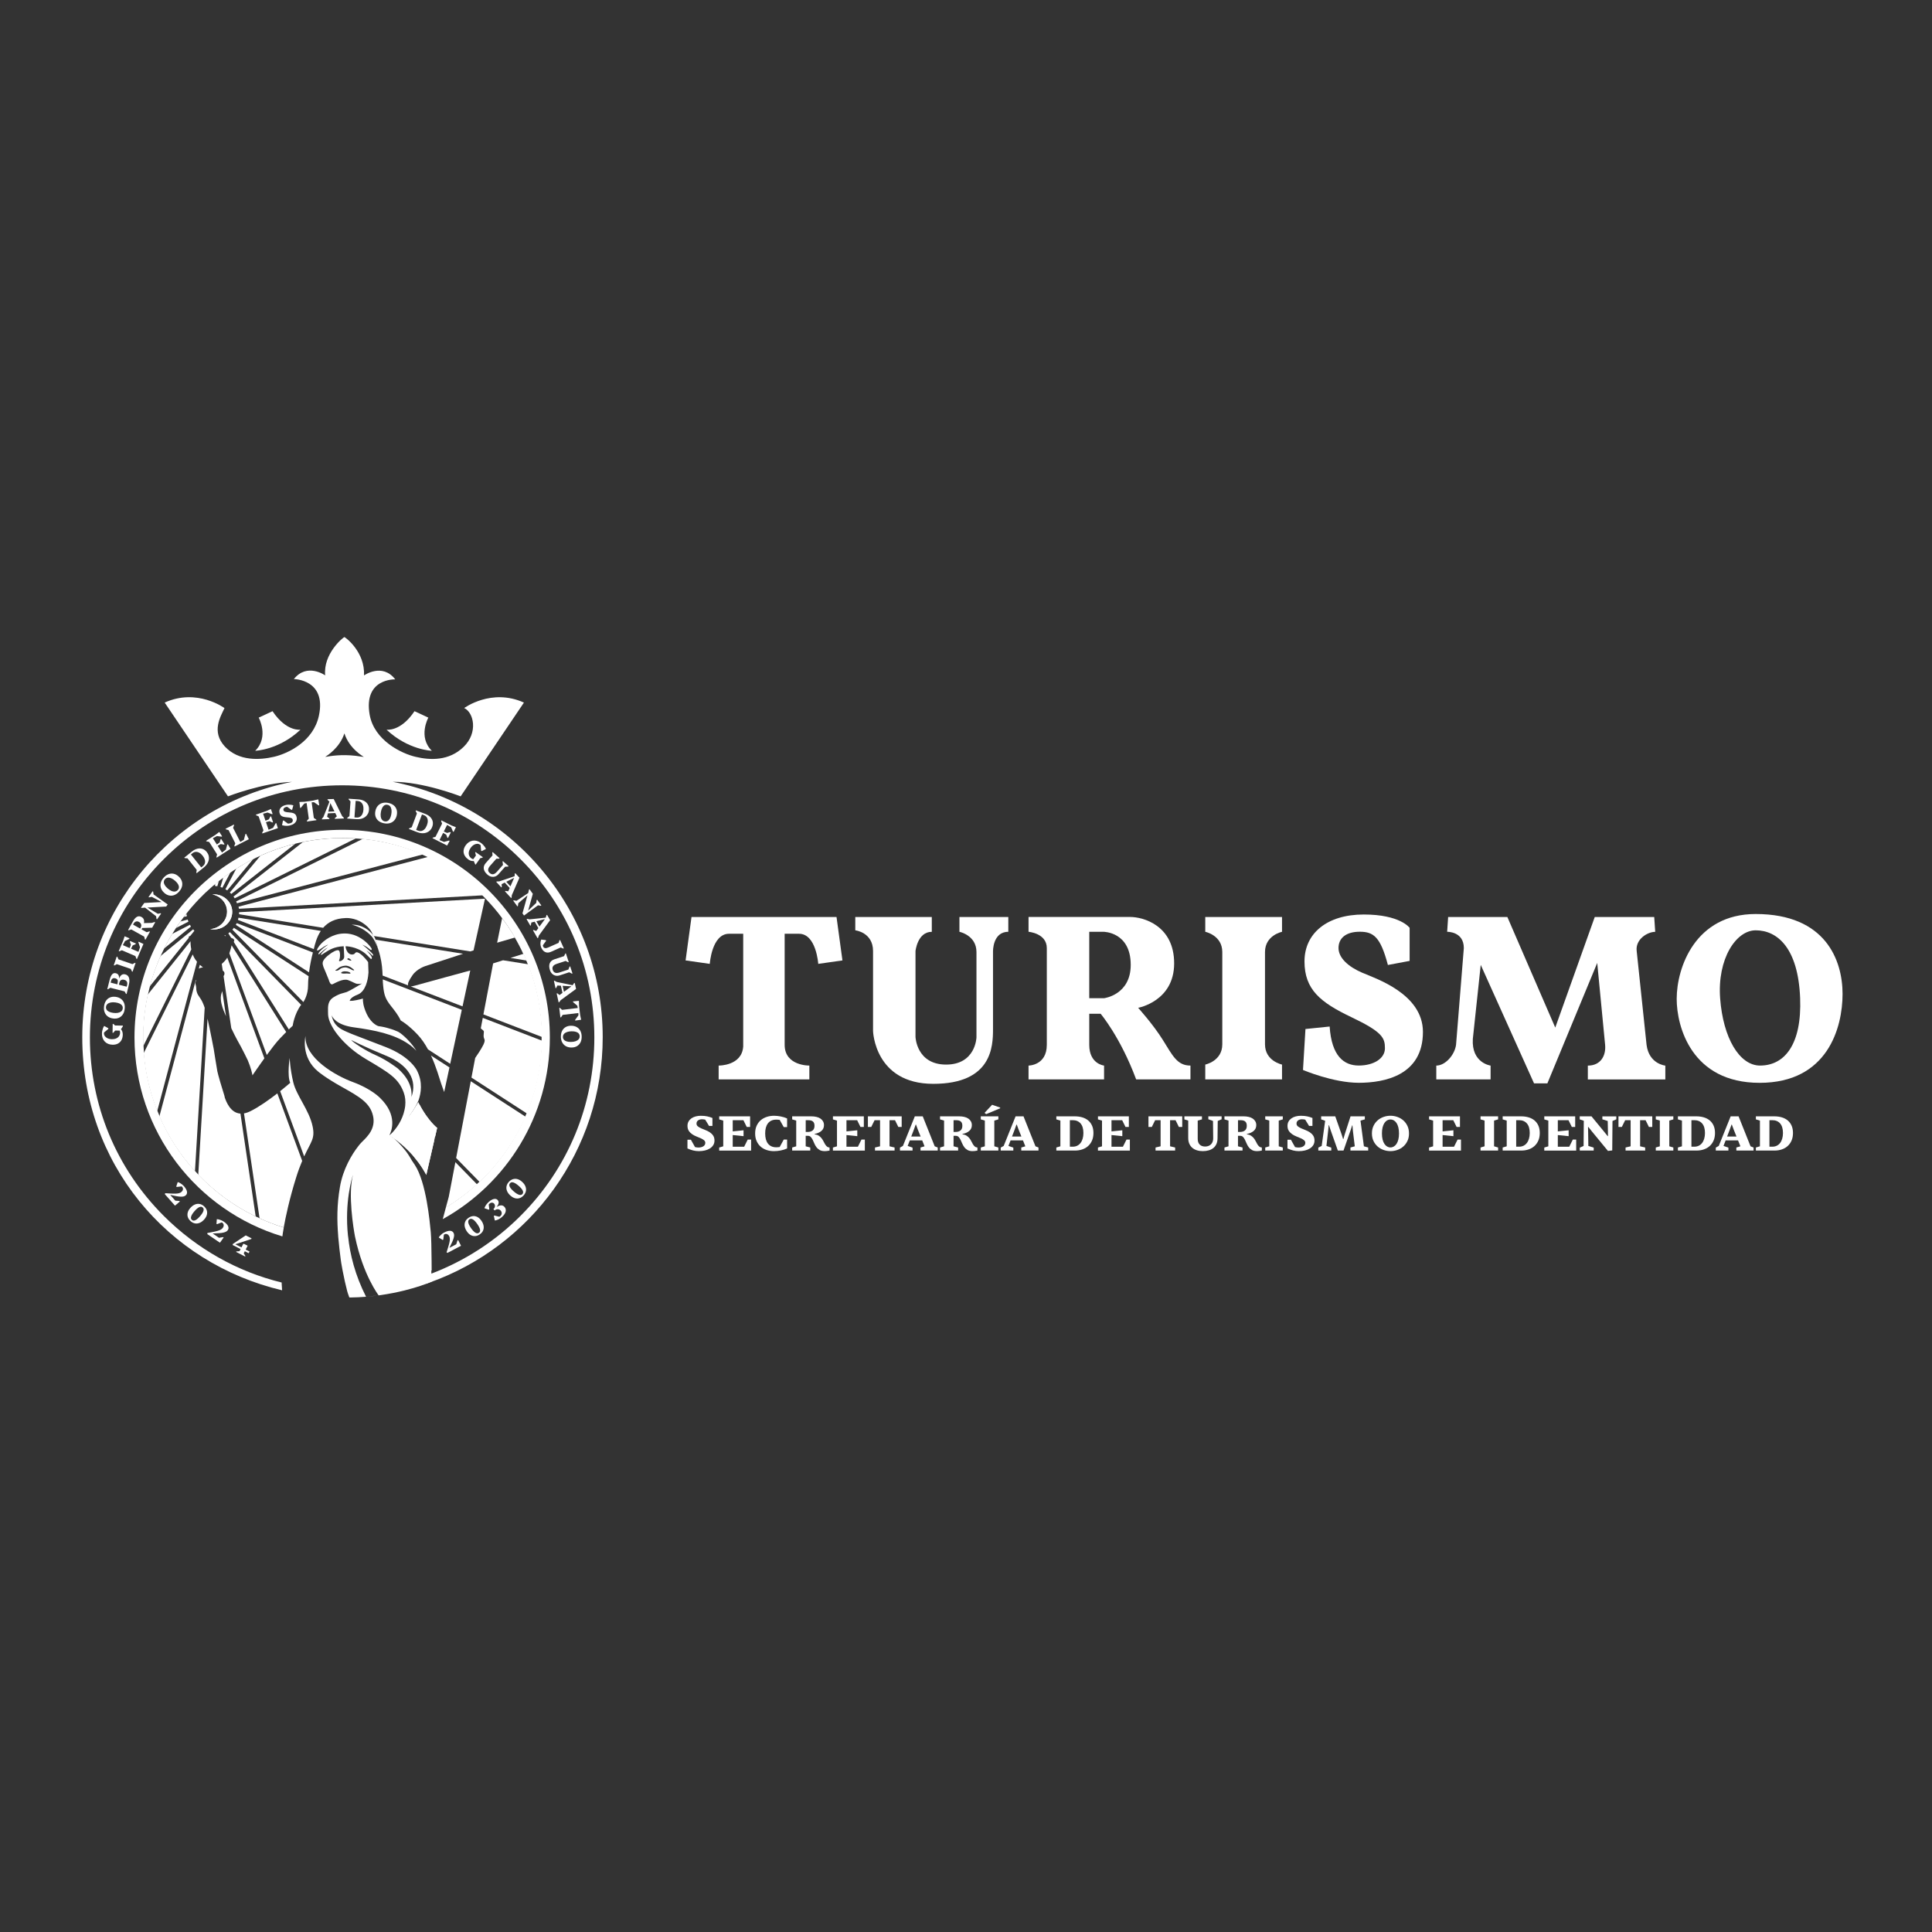 <svg xmlns="http://www.w3.org/2000/svg" id="Layer_1" viewBox="0 0 1080 1080"><rect x="0" y="0" width="1080" height="1080" fill="#333333" stroke="none"/><defs><style>      .st0 {        fill: #fff;      }    </style></defs><g><path class="st0" d="M68.63,578.35c-.02,1.18-.26,2.2-.73,3.06-.47.86-1.12,1.51-1.97,1.96-.85.45-1.84.66-2.99.64-.91-.01-1.74-.17-2.47-.48-.73-.3-1.36-.72-1.89-1.27-.53-.55-.93-1.2-1.2-1.95-.27-.75-.4-1.6-.39-2.52,0-.52.06-1.03.17-1.55.11-.52.25-1.02.43-1.49.18-.48.4-.89.65-1.24l2.32,1.28v.39s-2.9,2.4-2.9,2.4l.03-2.03h1.53c-.35.22-.62.5-.81.85-.19.35-.29.76-.3,1.22,0,.61.18,1.17.56,1.66.39.5.91.89,1.57,1.19.66.3,1.41.45,2.25.46.92.01,1.73-.13,2.42-.42.69-.3,1.23-.72,1.62-1.28.39-.56.59-1.22.6-1.98,0-.57-.12-1.05-.37-1.43-.26-.39-.66-.71-1.2-.96l.32-.61c.87.25,1.54.74,2.03,1.47.49.73.72,1.61.71,2.64M68.71,573.68l-1.59,2.44-2.72-.04-1.12,1.29h-.36s.08-5,.08-5h.35s.97.88.97.88l4.38.07v.37Z"></path><path class="st0" d="M69.69,564.15c-.16,1.2-.53,2.22-1.12,3.05-.58.83-1.33,1.43-2.25,1.81-.92.38-1.96.48-3.12.33-1.19-.16-2.19-.55-3-1.17-.81-.62-1.39-1.42-1.74-2.4-.36-.98-.45-2.09-.28-3.34.16-1.21.54-2.23,1.12-3.06s1.33-1.43,2.24-1.8c.91-.38,1.95-.48,3.13-.33,1.18.16,2.18.55,2.99,1.17.81.62,1.39,1.42,1.75,2.4.36.98.45,2.09.28,3.34M68.6,563.79c.08-.6-.02-1.13-.31-1.6-.29-.47-.75-.86-1.37-1.17-.63-.31-1.4-.52-2.33-.65-1.01-.14-1.9-.13-2.66.02-.76.15-1.38.43-1.84.83-.46.4-.73.92-.82,1.56-.08.61.02,1.14.3,1.61.28.47.74.85,1.37,1.16.63.31,1.41.52,2.34.65,1,.14,1.89.13,2.65-.02.77-.15,1.38-.43,1.85-.84.46-.41.74-.93.82-1.56"></path><path class="st0" d="M70.76,555.65l-.34-.09-.77-1.37-8-2.02-1.33.85-.34-.09.97-3.86,10.78,2.72-.97,3.86ZM65.62,551.4l-.16-.04.38-2.55c.08-.49,0-.9-.24-1.23-.24-.33-.62-.56-1.14-.69-1.25-.32-2.04.18-2.37,1.5l-.55,2.19-.91-.23.63-2.48c.38-1.52.86-2.59,1.43-3.21.57-.62,1.27-.82,2.11-.61.87.22,1.41.73,1.64,1.54.23.81.15,1.98-.23,3.5l-.58,2.31ZM71.38,553.18l-.91-.23.55-2.17c.21-.82.18-1.49-.09-2.01-.27-.52-.77-.87-1.51-1.05-.69-.17-1.26-.12-1.72.15-.46.27-.78.75-.95,1.42l-.56,2.2-.78-.2.78-3.09c.35-1.39.85-2.39,1.48-2.98.64-.59,1.41-.77,2.31-.55.73.18,1.29.54,1.68,1.07.39.53.61,1.23.66,2.1.05.87-.08,1.91-.39,3.12l-.56,2.22ZM66.62,547.56l-.56-.14.15-.59.56.14-.15.59Z"></path><polygon class="st0" points="74.12 543.19 73.78 543.07 73.13 541.64 65.32 538.97 63.93 539.7 63.6 539.59 65.25 534.74 65.59 534.85 66.24 536.29 74.05 538.96 75.44 538.22 75.78 538.34 74.12 543.19"></polygon><path class="st0" d="M76.56,536.08l-.32-.14-.54-1.48-7.57-3.27-1.45.62-.32-.14,1.58-3.65,10.21,4.41-1.58,3.65ZM70.83,524.23l-2.53,4.83-.7-.3,2.16-4.99,1.07.46ZM72.2,524.88l-2.69,1.35-.68-.29.74-2.28.12-.28,2.67,1.14-.16.37ZM74.73,527.41l-1.85,3.66-.67-.29,1.39-3.86,1.12.49ZM75.8,527.8l-1.91.84-.62-.27-.69-1.97.16-.37,3.22,1.39-.16.37ZM77.82,533.17l-.7-.3,1.78-5.15,1.07.46-2.15,4.99ZM79.09,530.22l-.68-.29-1.06-3.15.16-.37,2.68,1.27-1.1,2.54Z"></path><path class="st0" d="M81.31,525.3l-.31-.17-.38-1.53-7.2-4.02-1.5.47-.31-.17,1.94-3.48,8.46,4.72,1.5-.47.31.17-2.5,4.47ZM78.22,521.06l-.76-.42,1.19-2.12c.34-.6.42-1.19.24-1.77-.18-.58-.56-1.03-1.16-1.37-.59-.33-1.16-.41-1.71-.24-.55.17-.99.55-1.33,1.16l-1.05,1.89-.82-.46,1.55-2.77c.71-1.27,1.46-2.1,2.26-2.49.8-.39,1.63-.35,2.49.14.87.49,1.35,1.21,1.44,2.17.09.96-.23,2.08-.94,3.35l-.04.07.2.11-1.54,2.76ZM85.06,518.59l-5.87.17.32-2.72,6.84-.18-2.51.37,2.6-.82.31.17-1.68,3.01Z"></path><path class="st0" d="M87.78,513.94l-.29-.2-.22-1.56-6.19-4.81-1.97.18-.29-.21,1.07-1.51,8.35,4.98,1.54-.31.29.21-2.3,3.23ZM92.89,506.77l-11.34.6-1.83-1.3.93-1.31,10.8-.57.26.78-6.86-3.64-1.54.31-.29-.2,2.3-3.23.29.21.22,1.56,7.91,5.62-.85,1.2Z"></path><path class="st0" d="M100.08,498.46c-.81.9-1.69,1.53-2.64,1.89-.95.36-1.91.43-2.88.23-.97-.21-1.89-.7-2.76-1.49-.89-.8-1.5-1.69-1.82-2.65-.32-.96-.35-1.95-.09-2.96.26-1.01.81-1.98,1.65-2.92.82-.91,1.7-1.54,2.65-1.9.95-.36,1.9-.43,2.87-.23.97.2,1.89.7,2.77,1.49.89.8,1.49,1.68,1.81,2.65.32.97.35,1.96.09,2.97-.26,1.01-.81,1.98-1.65,2.92M99.38,497.55c.4-.45.62-.95.64-1.5.03-.55-.13-1.13-.47-1.74-.34-.61-.86-1.22-1.56-1.85-.76-.68-1.5-1.18-2.21-1.48-.72-.31-1.38-.42-1.99-.35-.61.07-1.13.35-1.56.83-.41.46-.63.96-.66,1.5-.03.55.13,1.12.48,1.73.35.61.87,1.23,1.56,1.85.75.68,1.49,1.17,2.21,1.48.72.31,1.39.42,2,.35.61-.08,1.13-.35,1.55-.82"></path><path class="st0" d="M109.96,488.11l-.22-.28.22-1.56-5.14-6.45-1.57-.13-.22-.28,3.11-2.48,6.93,8.69-3.11,2.48ZM112.22,486.3l-.58-.73,1.75-1.4c.57-.46.95-.99,1.13-1.62.19-.62.17-1.29-.03-2-.21-.71-.6-1.44-1.18-2.17-.6-.76-1.23-1.32-1.89-1.68-.65-.36-1.31-.53-1.96-.5-.65.03-1.26.27-1.82.72l-1.78,1.42-.58-.73,2.02-1.61c1-.8,2.01-1.32,3.03-1.56,1.02-.24,1.98-.21,2.88.1.91.31,1.7.9,2.39,1.76.52.66.88,1.36,1.06,2.1.18.75.2,1.5.06,2.26-.14.76-.44,1.5-.9,2.22-.46.72-1.06,1.38-1.82,1.99l-1.79,1.43Z"></path><path class="st0" d="M121.16,479.42l-.19-.3.38-1.53-4.43-6.96-1.54-.3-.19-.3,3.36-2.14,5.98,9.38-3.36,2.14ZM123.06,466.4l-4.8,2.58-.41-.64,4.58-2.92.62.98ZM123.83,467.7l-2.98-.39-.4-.62,1.89-1.47.26-.16,1.57,2.44-.34.22ZM124.5,471.21l-3.58,2-.39-.61,3.31-2.42.66,1.03ZM125.17,472.14l-2.05-.37-.36-.57.53-2.02.34-.22,1.89,2.96-.34.22ZM123.83,477.71l-.41-.64,4.36-3.26.62.98-4.58,2.92ZM126.54,475.99l-.4-.63.88-3.2.34-.22,1.51,2.55-2.34,1.49Z"></path><path class="st0" d="M131.16,473.19l-.16-.32.53-1.48-3.75-7.35-1.51-.44-.16-.32,4.59-2.34.16.32-.56,1.5,4.4,8.63-3.55,1.81ZM133.99,471.75l-.35-.67,4.57-2.78.53,1.03-4.75,2.42ZM136.59,470.42l-.34-.66.94-3.5.36-.18,1.55,3.06-2.51,1.28Z"></path><path class="st0" d="M146.66,465.91l-.12-.34.73-1.39-2.68-7.8-1.43-.65-.12-.34,3.76-1.29,3.61,10.52-3.76,1.29ZM151.56,453.69l-5.27,1.38-.25-.72,5.14-1.76.38,1.1ZM151.84,458.71l-3.95,1.1-.24-.69,3.79-1.57.4,1.16ZM152.01,455.14l-2.81-1.08-.24-.7,2.18-.99.29-.1.96,2.74-.38.13ZM149.66,464.88l-.25-.72,5.01-2.14.38,1.1-5.14,1.76ZM152.27,459.77l-1.91-.84-.22-.64.99-1.84.38-.13,1.14,3.32-.38.13ZM152.7,463.84l-.24-.7,1.61-2.9.38-.13.87,2.84-2.62.9Z"></path><path class="st0" d="M162.13,461.42c-.5.12-1,.2-1.51.22-.5.03-1,0-1.51-.06s-.99-.17-1.45-.31l.51-2.53.39-.09,2.99,2.21-1.93.47-.37-1.52c.25.28.63.46,1.14.54.52.08,1.07.05,1.65-.09.63-.15,1.08-.41,1.35-.77.27-.36.35-.79.22-1.31-.1-.43-.4-.73-.88-.92-.48-.18-1.25-.31-2.3-.37-.88-.06-1.6-.18-2.17-.35-.57-.17-1-.43-1.32-.78-.31-.34-.53-.79-.67-1.35-.25-1.03-.07-1.94.55-2.74.62-.79,1.58-1.34,2.88-1.66.44-.11.9-.17,1.39-.2.49-.02.97,0,1.47.06.49.06.96.17,1.42.31l-.67,2.45-.39.1-2.92-2.11,2.02-.49.36,1.54c-.27-.3-.63-.5-1.07-.6-.44-.1-.92-.09-1.42.03-.52.13-.92.35-1.19.68-.27.32-.36.68-.26,1.07.1.42.39.72.88.91.48.19,1.25.31,2.3.38.88.05,1.61.17,2.17.34.56.18,1,.44,1.31.78.31.34.53.79.67,1.36.18.75.16,1.45-.08,2.09-.24.64-.66,1.2-1.27,1.67-.61.47-1.38.81-2.31,1.04"></path><path class="st0" d="M167.77,451.63l-.41-3.28.35-.05,2.38-.1.23.72-2.17,2.66-.38.05ZM171.59,459.22l-.05-.35,1.08-1.24-1.3-9.27,1.21.27-4.62,1.06-.16-1.15,9.85-1.38.16,1.15-4.73.26,1.11-.59,1.3,9.27,1.38.9.05.35-5.27.74ZM178.04,450.19l-2.81-1.97.02-.75,2.32-.55.37-.05.51,3.27-.4.06Z"></path><path class="st0" d="M179.96,458.03v-.35s1.15-1.42,1.15-1.42l-.76,1.55,4.38-11.1,1.8-.08,5.28,10.7-.9-1.48,1.3,1.32v.36s-5.07.21-5.07.21v-.36s1.52-1.39,1.52-1.39l.21,1.46-4.58-9.29.56-.02-2.28,9.58-.11-1.45,1.66,1.24.02.36-4.19.17ZM182.6,454.69l-.04-.93,6.14-.26.04.93-6.13.26ZM184.45,448.45l-1.33-1.33-.02-.36,2.03-.08-.68,1.77Z"></path><path class="st0" d="M194.09,457.56l.03-.35,1.22-.99.6-8.23-1.06-1.16.03-.35,3.97.29-.81,11.09-3.97-.29ZM196.99,457.77l.07-.93,2.23.16c.73.05,1.37-.09,1.93-.42.56-.33,1-.83,1.34-1.49.33-.67.54-1.46.6-2.4.07-.96-.01-1.8-.24-2.51-.23-.71-.6-1.28-1.1-1.7-.5-.42-1.11-.65-1.82-.71l-2.27-.16.07-.93,2.57.19c1.27.09,2.37.4,3.28.91.91.51,1.59,1.19,2.05,2.03.46.84.64,1.81.56,2.92-.06.84-.28,1.59-.65,2.26-.37.67-.87,1.24-1.49,1.7-.62.46-1.34.8-2.17,1.02-.82.22-1.72.29-2.68.22l-2.28-.17Z"></path><path class="st0" d="M214.62,460.21c-1.19-.24-2.18-.67-2.98-1.3-.79-.63-1.35-1.42-1.67-2.36-.32-.94-.36-1.98-.14-3.13.23-1.18.68-2.15,1.35-2.92.67-.77,1.5-1.3,2.5-1.59,1-.3,2.12-.32,3.35-.08,1.2.24,2.2.67,2.99,1.3.79.63,1.34,1.42,1.66,2.35.32.93.36,1.98.14,3.14-.23,1.17-.68,2.14-1.35,2.91-.67.77-1.5,1.31-2.5,1.6-1,.3-2.12.32-3.35.08M215.05,459.14c.59.12,1.13.04,1.62-.21.49-.26.91-.69,1.25-1.3.34-.61.61-1.37.79-2.28.2-1,.24-1.89.14-2.66-.11-.77-.35-1.4-.72-1.88-.37-.48-.88-.79-1.51-.91-.6-.12-1.14-.05-1.63.21-.48.25-.9.69-1.24,1.3-.35.61-.61,1.38-.79,2.29-.2.99-.24,1.87-.14,2.65.1.78.35,1.41.73,1.89.38.49.88.79,1.5.91"></path><path class="st0" d="M228.58,463.4l.12-.33,1.45-.61,2.9-7.72-.69-1.41.12-.33,3.73,1.4-3.91,10.41-3.73-1.4ZM231.29,464.42l.33-.87,2.1.79c.68.26,1.34.31,1.97.15.63-.16,1.2-.51,1.7-1.05.51-.54.93-1.25,1.26-2.13.34-.91.5-1.73.48-2.48-.02-.75-.21-1.39-.57-1.94-.36-.54-.87-.94-1.55-1.19l-2.13-.8.33-.87,2.41.91c1.2.45,2.16,1.05,2.89,1.8.73.75,1.19,1.59,1.39,2.53.2.94.1,1.92-.29,2.96-.29.78-.72,1.45-1.26,1.99-.55.54-1.19.94-1.91,1.21-.72.27-1.51.39-2.37.37-.85-.02-1.73-.2-2.64-.54l-2.14-.81Z"></path><path class="st0" d="M241.77,468.56l.16-.32,1.51-.45,3.69-7.38-.54-1.48.16-.32,3.56,1.78-4.98,9.94-3.56-1.78ZM244.61,469.98l.34-.68,5.04,2.07-.52,1.04-4.86-2.43ZM250.54,467.21l-3.55-2.05.32-.65,3.78,1.6-.55,1.1ZM247.48,471.41l.33-.66,3.2-.88.36.18-1.41,2.61-2.48-1.24ZM253.93,463.5l-4.68-2.79.34-.68,4.86,2.43-.52,1.04ZM250.08,468.26l-.73-1.95.3-.6,2-.58.36.18-1.57,3.14-.36-.18ZM253.21,464.84l-1.19-2.76.33-.66,2.23.87.27.14-1.28,2.6-.36-.18Z"></path><path class="st0" d="M261.79,480.43c-.96-.68-1.67-1.46-2.12-2.32-.45-.87-.62-1.78-.51-2.73.11-.95.49-1.9,1.15-2.83.53-.75,1.12-1.34,1.78-1.77.66-.43,1.37-.71,2.12-.84.75-.13,1.51-.09,2.29.11.78.2,1.54.57,2.3,1.1.42.3.82.64,1.19,1.02.37.38.7.78.99,1.19.29.42.51.83.66,1.23l-2.36,1.19-.32-.22-.35-3.74,1.66,1.17-.87,1.26c.02-.4-.06-.79-.24-1.14-.18-.36-.46-.67-.84-.94-.5-.35-1.06-.51-1.69-.47-.63.04-1.25.25-1.86.63-.62.38-1.17.91-1.65,1.6-.53.75-.87,1.5-1.02,2.24-.15.74-.1,1.43.14,2.06.24.64.67,1.18,1.3,1.62.47.33.93.5,1.39.5.46,0,.95-.14,1.47-.45l.32.6c-.7.57-1.48.86-2.36.85-.88,0-1.74-.31-2.58-.9M265.6,483.13l-1.12-2.69,1.57-2.22-.43-1.65.2-.29,4.08,2.88-.2.29-1.27.31-2.53,3.58-.3-.21Z"></path><path class="st0" d="M281.18,483.47l-.27-1.81.24-.27,3.13,2.77-.24.27-1.68.08-3.63,4.1c-.58.66-1.23,1.11-1.94,1.35-.71.24-1.44.28-2.19.1-.75-.17-1.46-.56-2.14-1.16-1.2-1.06-1.87-2.15-2.03-3.27-.15-1.12.23-2.19,1.14-3.22l3.76-4.25-.14-1.57.24-.27,3.84,3.4-.24.27-1.57.05-3.43,3.88c-.73.82-1.11,1.57-1.15,2.25-.04.68.25,1.3.89,1.86.63.56,1.29.78,1.96.66.67-.12,1.37-.6,2.09-1.42l3.36-3.8Z"></path><path class="st0" d="M277.41,492.97l.26-.24,1.84-.02-1.67.42,11.31-3.82,1.22,1.33-4.77,10.94.55-1.64-.17,1.84-.26.24-3.44-3.75.26-.24,2.05.28-.98,1.1,4.15-9.49.38.42-8.79,4.44,1.03-1.02.13,2.07-.26.24-2.83-3.09ZM281.66,492.83l.69-.63,4.15,4.52-.69.63-4.15-4.52ZM287.62,490.22l.16-1.88.26-.24,1.37,1.5-1.79.62Z"></path><path class="st0" d="M286.89,503.48l.29-.21,1.55.29,6.53-4.34.45-1.93.29-.21,1.09,1.5-7.37,6.33-.2,1.56-.29.21-2.34-3.2ZM292.06,510.6l3.03-10.94,1.81-1.32.95,1.3-2.89,10.42h-.82s5.64-5.35,5.64-5.35l.2-1.56.29-.21,2.34,3.2-.29.21-1.55-.29-7.84,5.72-.86-1.19Z"></path><path class="st0" d="M294.37,513.82l.31-.18,1.8.38-1.72.04,11.87-1.25.9,1.56-7.05,9.63.89-1.48-.57,1.76-.31.18-2.54-4.41.31-.18,1.94.72-1.2.86,6.13-8.36.28.49-9.55,2.41,1.23-.77-.33,2.05-.31.18-2.09-3.63ZM298.54,514.62l.81-.47,3.06,5.32-.81.47-3.06-5.32ZM304.93,513.38l.57-1.79.31-.18,1.01,1.76-1.89.21Z"></path><path class="st0" d="M302.55,529.69c-.19-.43-.32-.91-.39-1.44-.07-.53-.06-1.06,0-1.59.07-.53.2-1.01.38-1.45l2.58.33.16.37-2.14,2.96-.73-1.65,2.28-1.02c-.59.55-.97,1.05-1.13,1.52-.16.47-.13.96.1,1.48.2.44.54.71,1.02.79.48.08,1.06-.02,1.73-.32l5.84-2.6.52-1.48.32-.15,2.09,4.68-.32.14-1.45-.6-5.4,2.41c-1.17.52-2.23.57-3.18.16-.96-.41-1.72-1.26-2.29-2.54"></path><path class="st0" d="M317.71,542.02l.68-1.7.34-.11,1.3,3.96-.34.11-1.5-.78-5.21,1.71c-.84.28-1.62.34-2.36.19-.73-.15-1.38-.49-1.94-1.02-.56-.53-.98-1.22-1.26-2.08-.5-1.52-.53-2.8-.1-3.84.43-1.04,1.3-1.78,2.61-2.21l5.39-1.77.67-1.43.34-.11,1.6,4.87-.34.11-1.38-.75-4.92,1.61c-1.04.34-1.75.79-2.13,1.36-.38.57-.44,1.25-.17,2.06.26.81.72,1.32,1.36,1.55.64.23,1.48.18,2.52-.17l4.82-1.58Z"></path><path class="st0" d="M309.66,548.31l.35-.08,1.6.91-1.66-.48,11.69,2.4.38,1.76-9.63,7.05,1.3-1.14-1.07,1.5-.35.08-1.09-4.98.35-.08,1.63,1.28-1.4.45,8.36-6.11.12.55-9.83-.59,1.41-.36-.93,1.85-.35.08-.89-4.09ZM313.4,550.34l.91-.2,1.31,6-.91.2-1.31-6ZM319.86,551.09l1.08-1.54.35-.08.43,1.98-1.86-.37Z"></path><path class="st0" d="M312.64,563.45l.35-.04,1.22,1.11,9.3-1.1-.29,1.2-.96-4.64,1.15-.14,1.17,9.87-1.15.14-.16-4.74.57,1.12-9.3,1.1-.93,1.36-.35.04-.63-5.28ZM320.3,559.8l3.29-.34.04.35.06,2.38-.72.21-2.62-2.22-.05-.38ZM321.52,570.09l2.02-2.77.75.04.5,2.33.04.37-3.28.44-.05-.4Z"></path><path class="st0" d="M313.54,579.44c0-1.22.22-2.28.68-3.18.46-.91,1.12-1.61,1.97-2.11.86-.5,1.87-.75,3.04-.76,1.2,0,2.25.24,3.13.73.88.5,1.57,1.21,2.06,2.13.49.92.74,2.01.75,3.27,0,1.22-.22,2.29-.68,3.19-.46.9-1.12,1.6-1.97,2.1-.85.5-1.87.75-3.05.76-1.19,0-2.23-.24-3.12-.73-.89-.5-1.58-1.21-2.07-2.13-.49-.92-.74-2.01-.75-3.26M314.67,579.64c0,.6.18,1.12.54,1.54.35.43.86.75,1.52.96.66.22,1.46.32,2.4.31,1.02,0,1.9-.14,2.63-.4.73-.26,1.3-.62,1.7-1.08.4-.47.6-1.02.59-1.66,0-.61-.18-1.13-.53-1.55-.35-.42-.85-.74-1.52-.95-.67-.21-1.47-.32-2.4-.31-1.01,0-1.88.14-2.62.4-.74.26-1.31.62-1.71,1.09-.4.47-.6,1.02-.59,1.66"></path><path class="st0" d="M92.15,667.57l.2-.57,2.52.16c1.3.08,2.38.11,3.22.09.85-.03,1.53-.11,2.05-.27.52-.15.94-.37,1.27-.66.5-.45.79-.93.86-1.45.07-.52-.08-1-.47-1.43-.27-.3-.59-.51-.97-.63-.39-.12-.77-.14-1.15-.06l1.16-.92,1.16,1.31-3.22.38-.25-.28.83-2.46c.44.14.86.32,1.26.54.4.22.77.48,1.14.76.36.29.7.6,1,.94.98,1.11,1.56,2.12,1.74,3.01.18.9-.05,1.63-.7,2.2-.29.25-.64.44-1.07.56-.43.12-.96.17-1.6.16-.64-.01-1.42-.1-2.34-.25-.92-.16-2.01-.38-3.28-.68l-1.1-.14.46-.23,3.13,3.53,2.28.17.26.3-2.72,2.32-5.66-6.4Z"></path><path class="st0" d="M106.6,682.67c-.78-.69-1.31-1.44-1.59-2.27-.28-.83-.3-1.68-.08-2.55.22-.88.7-1.73,1.43-2.56.79-.9,1.62-1.54,2.5-1.92.88-.38,1.75-.5,2.63-.36.88.14,1.71.56,2.49,1.24.78.68,1.3,1.43,1.58,2.26.28.83.3,1.68.08,2.55-.22.88-.7,1.73-1.43,2.56-.78.89-1.61,1.53-2.5,1.92-.88.38-1.76.5-2.64.36-.88-.14-1.7-.55-2.48-1.23M107.26,681.93c.35.3.74.44,1.19.4.44-.04.94-.25,1.49-.65.55-.39,1.15-.97,1.81-1.72,1.04-1.19,1.7-2.2,1.96-3.03.27-.83.14-1.48-.39-1.93-.36-.31-.75-.45-1.19-.41-.44.04-.94.25-1.49.64-.55.39-1.16.96-1.82,1.72-1.04,1.19-1.69,2.2-1.95,3.04-.26.83-.13,1.48.39,1.94"></path><path class="st0" d="M115.88,689.86l.05-.6,2.48-.47c1.28-.24,2.33-.47,3.15-.71.81-.23,1.46-.49,1.92-.76.47-.28.82-.59,1.07-.95.38-.55.54-1.09.48-1.61-.06-.52-.33-.95-.8-1.27-.33-.23-.7-.35-1.1-.38-.4-.02-.78.05-1.13.23l.9-1.17,1.45.99-3.03,1.16-.31-.21.2-2.59c.46.03.91.1,1.35.22.44.12.87.27,1.29.46.42.19.82.41,1.2.67,1.23.84,2.04,1.67,2.43,2.49.39.82.35,1.59-.14,2.3-.22.32-.52.58-.9.8-.39.22-.89.4-1.51.55-.62.15-1.4.26-2.33.33-.93.07-2.04.12-3.35.15l-1.1.13.38-.34,3.9,2.66,2.26-.39.33.22-2.07,2.92-7.05-4.81Z"></path><path class="st0" d="M130.08,695.98v-.53s7.29-4.87,7.29-4.87l3.27,1.68-.18.36-9.67,3.18-.18.28-.53-.1ZM130.08,695.98l1.01-.67,8.4,4.31-.48.94-8.93-4.58ZM131.98,699.85l.16-.3,1.75-.13,2.04-3.99.4-.15,2.11,1.08-2.18,4.26.92,1.5-.16.3-5.03-2.58Z"></path><path class="st0" d="M250.15,700.38l-.51-.33.75-2.41c.39-1.24.68-2.28.85-3.11.18-.83.25-1.51.23-2.06-.02-.54-.14-1.01-.34-1.39-.31-.59-.71-.99-1.2-1.18-.49-.19-.99-.16-1.5.11-.36.19-.64.45-.85.79-.21.35-.32.71-.33,1.1l-.61-1.34,1.55-.81-.4,3.22-.34.18-2.19-1.39c.24-.4.52-.76.83-1.09.31-.33.65-.64,1.01-.93.37-.29.75-.53,1.15-.74,1.31-.69,2.43-1.01,3.34-.97.91.04,1.57.44,1.97,1.2.18.34.27.73.29,1.17.01.44-.06.97-.23,1.59-.16.62-.43,1.35-.8,2.21-.37.85-.85,1.86-1.44,3.02l-.4,1.03-.12-.5,4.18-2.19.71-2.18.35-.18,1.61,3.2-7.56,3.97Z"></path><path class="st0" d="M268.26,689.99c-.86.59-1.72.93-2.59.99-.87.07-1.7-.11-2.5-.54-.8-.43-1.51-1.1-2.14-2-.68-.99-1.1-1.95-1.26-2.89-.16-.94-.06-1.82.29-2.64.35-.82.95-1.52,1.81-2.11.85-.59,1.7-.92,2.57-.99.87-.07,1.7.11,2.5.54.8.43,1.51,1.1,2.14,2,.68.98,1.1,1.94,1.25,2.89.16.95.06,1.83-.29,2.64-.35.82-.95,1.52-1.8,2.1M267.69,689.17c.38-.26.61-.62.68-1.06.07-.44-.02-.97-.27-1.6-.25-.63-.66-1.35-1.23-2.18-.9-1.3-1.72-2.18-2.46-2.64-.74-.46-1.4-.49-1.97-.1-.39.27-.62.62-.69,1.06-.07.44.02.97.27,1.6.24.63.65,1.36,1.22,2.18.9,1.3,1.73,2.18,2.47,2.63.75.46,1.4.49,1.98.09"></path><path class="st0" d="M276.12,676.23l-.29-.32c.33-.29.56-.62.7-.98.14-.36.18-.73.14-1.1-.04-.37-.19-.69-.44-.97-.33-.37-.73-.56-1.22-.57-.48,0-.93.17-1.35.54-.32.29-.57.61-.76.98-.18.37-.28.76-.31,1.18l-.8-1.01,1.32-1.42.41,3.42-.29.26-2.45-.84c.22-.65.55-1.28.97-1.88.42-.6.95-1.18,1.57-1.73.65-.58,1.29-1,1.91-1.27.62-.27,1.19-.38,1.7-.33.52.05.95.28,1.3.67.57.64.67,1.42.32,2.32-.36.9-1.17,1.91-2.44,3.03M280.67,680.25c-.64.56-1.29,1.01-1.95,1.35-.66.33-1.36.56-2.09.69l-.57-2.56.3-.26,3.4.87-1.48,1.12-.95-.98c.43.09.84.08,1.24-.04.4-.12.78-.34,1.15-.67.32-.28.53-.59.65-.95.12-.35.13-.71.05-1.09-.08-.37-.26-.71-.54-1.03-.29-.32-.63-.54-1.02-.65-.39-.11-.79-.12-1.21-.02-.41.1-.8.3-1.15.61l-.56-.64c1.36-1.2,2.54-1.91,3.55-2.13,1.01-.22,1.85.04,2.51.79.44.5.69,1.07.73,1.69.05.62-.11,1.27-.45,1.93-.35.66-.88,1.32-1.61,1.96M277.3,675.34l-.29-.33.54-.48.29.33-.54.48Z"></path><path class="st0" d="M292.77,668.17c-.69.78-1.45,1.31-2.28,1.58-.83.27-1.68.3-2.55.07-.88-.23-1.73-.71-2.56-1.44-.9-.79-1.54-1.63-1.91-2.51-.37-.88-.49-1.76-.34-2.63.15-.87.56-1.7,1.25-2.48.68-.77,1.44-1.3,2.27-1.57.83-.27,1.68-.3,2.55-.07.88.23,1.73.71,2.56,1.44.89.79,1.53,1.62,1.9,2.5.38.88.5,1.76.35,2.64-.15.88-.56,1.7-1.24,2.47M292.02,667.51c.31-.35.44-.74.41-1.19-.04-.44-.25-.94-.64-1.49-.39-.55-.96-1.15-1.71-1.82-1.19-1.05-2.19-1.7-3.02-1.98-.83-.27-1.47-.15-1.94.37-.31.36-.45.75-.41,1.19.04.44.25.94.64,1.49.39.55.96,1.16,1.71,1.82,1.19,1.05,2.2,1.7,3.03,1.97.83.27,1.48.14,1.94-.38"></path><path class="st0" d="M218.92,634.69c1.25-.83,2.8-2.31,4.47-4.09-.19.26-.42.49-.64.72-.23.19-.45.42-.64.68-.45.45-.87.83-1.29,1.21-.68.61-1.33,1.14-1.89,1.48"></path><path class="st0" d="M219.67,635.94c-.3-.23-.61-.42-.91-.61v.04c-.23-.23-.38-.38-.38-.38.07-.04.15-.08.23-.11,0,0,.38.34,1.06,1.06"></path><path class="st0" d="M129.81,509.77c0,5.4-4.6,9.79-10.27,9.79-.7,0-1.39-.07-2.05-.17,5.29-.42,9.44-4.63,9.44-9.79,0-4.74-3.52-8.71-8.22-9.61.28,0,.56-.04.84-.04,5.68,0,10.27,4.39,10.27,9.82"></path><path class="st0" d="M262.88,542.51l-4.32,20.06-28.91-11.11c.49-.07,1.22-.21,2.3-.49,3.13-.91,30.93-8.46,30.93-8.46"></path><path class="st0" d="M105.33,515.2l-7,3.59c.83-1.25,1.67-2.47,2.54-3.69l4.04-1.08c.14.42.24.8.42,1.18"></path><path class="st0" d="M104.49,512.14l-1.74.45c.35-.45.7-.91,1.04-1.36h.49c.03.28.1.59.21.91"></path><path class="st0" d="M106.75,517.96c-3.45,2.79-8.57,6.97-15.05,12.29,1.39-2.79,2.89-5.5,4.49-8.15l9.96-5.15c.17.35.38.7.59,1.01"></path><path class="st0" d="M108.67,520.29l-2.26,2.82c-.35.14-.63.28-.87.45,0,0-.07.31-.07.7v.04l-21.8,27.16c1.57-5.89,3.59-11.6,6.06-17.03,8.01-6.58,14.28-11.74,18.25-14.94.17.28.42.56.7.8"></path><path class="st0" d="M106.93,530.74l-26.85,54.05c-.07-1.6-.1-3.24-.1-4.88,0-8.22.91-16.23,2.61-23.93l23.89-29.81c0,.98.07,2.65.45,4.56"></path><path class="st0" d="M110.13,537.63l-22.25,83.48c-4.08-10.17-6.65-21.04-7.56-32.36l27.41-55.23c.11.31.24.59.38.91.56,1.25,1.29,2.33,2.02,3.2"></path><path class="st0" d="M114.42,563.34l-5.43,91.39c-8.22-8.99-14.98-19.36-19.89-30.68l20.41-76.41c.07.21.14.59-.07.94-.28.45-.32,1.36-.07,1.92.24.56.35,1.78.35,2.06-.04.24,0,1.95,1.04,3.69.87,1.46,2.19,2.65,3.66,7.1"></path><path class="st0" d="M113.51,540.77s-1.39.07-2.37.7l.56-2.13c1.01.94,1.81,1.43,1.81,1.43"></path><path class="st0" d="M142.94,680.04c-12.09-5.82-22.92-13.76-32.11-23.33l5.19-87.28c1.6,7.21,3.45,16.96,3.45,16.96,0,0,1.67,10.62,2.02,12.43.24,1.46,2.85,10.38,4.04,14,0,.14,0,.28.03.42.91,2.79,3.34,8.92,8.85,9.27l8.53,57.53Z"></path><path class="st0" d="M168.92,648.97c-1.08,2.51-2.2,5.5-3.38,9.26-3.76,12.02-5.85,21.98-6.93,27.93-4.63-1.39-9.16-3.13-13.51-5.12l-8.71-58.65c1.08-.17,2.33-.59,3.66-1.25,4.95-2.47,10.62-6.55,14.98-9.93l13.9,37.75Z"></path><path class="st0" d="M170.03,646.43l-13.41-36.46c3.34-2.68,5.61-4.67,5.61-4.67-1.81-4.07-.31-13.93-.31-13.93,0,0,.21,5.99,2.02,13.62,1.81,7.59,8.92,15.53,10.83,24.73,1.43,6.83-.9,8.39-4.74,16.72"></path><path class="st0" d="M179.33,520.39c-2.3,3.45-3.27,7.38-3.93,10.17l-42.39-16.33c.14-.42.24-.8.31-1.22l46.01,7.38Z"></path><path class="st0" d="M174.91,532.44c-.83,3.1-1.64,7.14-2.16,11.11l-40.92-26.54c.17-.31.35-.63.49-.98l42.59,16.4Z"></path><path class="st0" d="M172.51,545.71c-.21,1.85-.31,3.62-.31,5.26,0,4.77-1.95,8.15-2.61,9.19l-39.7-40.5c.35-.31.63-.66.83-1.01l41.79,27.06Z"></path><path class="st0" d="M168.33,561.7c-3.87,5.19-4.7,11.67-4.7,11.67,0,0-.7.63-2.19,2.09l-30.79-48.93c.28-.31.56-1.15-.24-1.71-.24-.17-.7-.38-1.22-.59l-1.57-2.51c.32-.17.59-.42.87-.66l39.84,40.64Z"></path><path class="st0" d="M159.97,576.92c-.97.98-2.12,2.19-3.52,3.62-1.95,2.05-4.67,5.61-7.31,9.19l-20.93-56.84s.04-.03.04-.07c.66-2.02,1.04-3.45,1.22-4.39l30.51,48.48Z"></path><path class="st0" d="M147.78,591.61c-3.2,4.42-5.99,8.57-6.65,9.51-.17-1.04-.87-4.28-2.61-8.39,0,0-3.2-6.69-5.71-11.01-.94-1.64-2.23-4.25-3.52-6.97l-4.32-29.12c.24-.28.49-.7.52-1.43.04-.8-.49-1.32-.97-1.64l-.56-3.73c1.01-.87,2.19-2.06,3.1-3.52l20.72,56.28Z"></path><path class="st0" d="M126.33,568.07c-.7-1.6-1.22-2.82-1.39-3.31-.63-1.71-1.91-5.36-1.39-8.39,0,0,.38-1.57.7-2.34l2.09,14.04Z"></path><path class="st0" d="M122.36,492.41l-.88,3.01c-.44-.08-.84-.12-1.28-.16l.08-1.13c.68-.6,1.37-1.2,2.09-1.73"></path><path class="st0" d="M128.83,487.63l-4.53,8.59c-.37-.15-.69-.26-1.06-.37l1.57-5.34c1.32-.99,2.67-1.97,4.02-2.89"></path><path class="st0" d="M141.54,480.21l-14.52,17.51c-.32-.25-.68-.46-1.03-.64l6.09-11.53c3.06-1.92,6.19-3.7,9.47-5.34"></path><path class="st0" d="M165.12,471.6l-35.82,28.1c-.25-.28-.53-.56-.81-.78l17.08-20.56.04-.04c6.23-2.82,12.75-5.07,19.51-6.73"></path><path class="st0" d="M198.89,468.69l-67.71,33.48c-.17-.35-.39-.67-.67-.98l38.85-30.5c7.23-1.44,14.71-2.21,22.36-2.21,2.39,0,4.77.07,7.16.21"></path><path class="st0" d="M236.4,477.63l-103.95,27.3c-.11-.35-.25-.7-.42-1.05l70.72-34.92c11.84,1.16,23.15,4.15,33.66,8.68"></path><path class="st0" d="M270.63,500.45l-137.05,7.55c-.07-.39-.14-.77-.25-1.16l106.17-27.9c11.58,5.37,22.11,12.71,31.13,21.51"></path><path class="st0" d="M292.52,533.21h.04c-1.43-3.13-3-6.16-4.74-9.12l-9.92,2.89,2.78-13.69c5.5,7.25,10.14,15.15,13.72,23.65l-9.02-1.46,7.14-2.26Z"></path><path class="st0" d="M271.09,502.4l-.04.23-6.33,28.64-1.86.57-53.83-8.6-.38-.08c-.19-.42-.38-.72-.61-1.06.08.08.15.15.19.23.08.08.11.11.15.15,0-.04-.04-.08-.04-.11-.04-.11-.11-.34-.23-.61-.11-.26-.27-.57-.49-.95-.11-.23-.3-.49-.45-.76-.23-.3-.45-.61-.76-.95-.27-.3-.57-.64-.91-.99-.3-.3-.68-.64-1.1-.98-.42-.34-.91-.72-1.44-1.06-4.81-3.29-9.74-2.88-9.74-2.88-6.06.19-9.96,2.46-12.58,5.45l-47.01-7.58c0-.38.04-.76.04-1.14l137.4-7.54Z"></path><path class="st0" d="M258.85,533.16l-21.1,6.89s-4.7,1.48-7.2,5.15c-2.05,2.99-2.8,4.7-2.39,5.64l-14.28-5.49c-.15-3.22-.3-6.59-1.4-11.02-.15-.64-.3-1.25-.49-1.86,0-.04-.04-.11-.04-.15-.11-.45-.27-.87-.42-1.29-.04-.19-.08-.34-.15-.53-.45-1.89-1.02-3.67-1.67-5.23l.3.04,48.83,7.84Z"></path><path class="st0" d="M303.04,579.7l-32.81-12.64,5.43-28.52,5.54-1.74,14.07,2.23c4.98,12.61,7.73,26.33,7.77,40.68"></path><path class="st0" d="M303.01,581.76c-.21,14.38-3.21,28.14-8.43,40.71l-31.03-20.1,2.09-10.97c1.25-1.81,3.45-5.05,4.56-7.35,1.57-3.31.14-2.82.14-5.05s.63-2.37-.63-3.34c-.42-.28-.7-.59-.94-.84l1.11-5.82,33.12,12.75Z"></path><path class="st0" d="M258.15,564.48l-6.48,30.2-12.43-8.08c-1.64-3-3.55-5.89-5.85-8.29-4.18-4.42-7.35-6.69-9.4-7.87-1.5-3.24-3.69-5.85-5.4-8.04-3.03-3.87-3.83-5.85-4.39-11.15-.14-1.29-.21-2.51-.24-3.76l44.2,17Z"></path><path class="st0" d="M251.25,596.7l-2.96,13.76c-.59-1.6-1.19-3.27-1.71-4.8-.97-2.89-2.68-9.19-5.64-15.6l10.31,6.65Z"></path><path class="st0" d="M244.36,630.48l-1.11,4.88-12.71-12.99c1.98-2.06,3.31-4.08,3.9-5.08,3.38,6.62,7.77,11.56,9.92,13.2"></path><path class="st0" d="M293.81,624.28c-6.06,13.83-14.84,26.22-25.7,36.46l-13.13-13.41,8.19-42.91,30.65,19.85Z"></path><path class="st0" d="M223.8,639.09c-.25-.22-.54-.4-.8-.61,0,0,0,0,0,0,.26.19.53.38.79.61"></path><path class="st0" d="M242.71,637.61l-4.4,19.17s-.61-1.21-1.82-3.18c-.11-.23-.3-.45-.46-.72-.26-.42-.57-.87-.91-1.36-.34-.49-.68-.99-1.06-1.51-.11-.19-.23-.34-.42-.53-.38-.53-.79-1.06-1.25-1.59-.34-.49-.76-.99-1.21-1.51-.38-.49-.79-.99-1.33-1.52-.46-.49-.95-1.02-1.44-1.51-.53-.57-1.1-1.1-1.67-1.63-.57-.57-1.17-1.1-1.78-1.63-.38-.38-.76-.72-1.17-.99-1.29-1.14-2.65-2.16-4.13-3.14-.3-.23-.61-.42-.91-.61v.04c-.23-.23-.38-.38-.38-.38.07-.04.15-.08.23-.11.08-.08.19-.11.3-.19.23-.15.49-.34.72-.53.12-.08.19-.15.27-.23.19-.11.38-.27.53-.42.19-.15.38-.34.57-.53.38-.34.76-.72,1.17-1.1.38-.42.8-.83,1.21-1.29.49-.53.95-1.06,1.44-1.59.49-.57.99-1.14,1.44-1.7.49-.61.99-1.17,1.48-1.78.45-.57.91-1.14,1.4-1.7l13.56,13.79Z"></path><path class="st0" d="M266.68,662.07c-5.36,4.88-11.25,9.26-17.48,13.06l.07-.21,1.6-5.92,3.69-19.33,12.12,12.4Z"></path><path class="st0" d="M104.28,511.23h-.49c.14-.17.28-.35.38-.49.04.14.07.31.11.49"></path><path class="st0" d="M126.26,523.28c-.32-.07-.63-.14-.91-.17.21-.1.42-.21.59-.31l.32.49Z"></path><path class="st0" d="M129.81,509.77c0,5.4-4.6,9.79-10.27,9.79-.7,0-1.39-.07-2.05-.17,5.29-.42,9.44-4.63,9.44-9.79,0-4.74-3.52-8.71-8.22-9.61.28,0,.56-.04.84-.04,5.68,0,10.27,4.39,10.27,9.82"></path><path class="st0" d="M244.37,630.45v.04l-1.14,4.89-.53,2.24-4.4,19.17s-.61-1.21-1.82-3.18c-.11-.23-.3-.46-.45-.72-.27-.42-.57-.91-.91-1.36-.3-.49-.68-.99-1.06-1.51-.11-.19-.23-.34-.42-.53-.34-.53-.76-1.06-1.25-1.59-.34-.49-.76-.99-1.21-1.51-.38-.49-.79-.99-1.33-1.52-.42-.49-.91-1.02-1.44-1.51-.53-.57-1.1-1.1-1.67-1.63-.57-.57-1.18-1.14-1.78-1.63-.38-.38-.76-.72-1.17-.99-1.29-1.14-2.65-2.16-4.13-3.14-.3-.23-.61-.42-.91-.61v.04c-.64-.38-1.02-.53-1.17-.57.11-.08.19-.15.27-.23,5.83-4.28,10.07-9.47,12.92-13.64.15-.19.27-.38.38-.57.27-.42.49-.8.72-1.17.79-1.21,1.44-2.27,1.93-3.18.19.42.42.83.64,1.25.34.68.68,1.4,1.1,2.05.11.23.26.46.38.68.34.61.68,1.17,1.06,1.7.08.11.15.23.23.34.04.08.08.15.15.23.34.57.72,1.14,1.14,1.67.46.64.91,1.25,1.37,1.82,1.55,2.01,3.03,3.49,4.09,4.4.15.11.3.19.42.3"></path><polyline class="st0" points="217.56 634.79 217.56 634.79 217.56 634.79 217.56 634.79"></polyline><path class="st0" d="M121.28,499.67s-.08,0-.12,0c.03,0,.05.02.07.03.01,0,.03-.02.04-.03"></path><path class="st0" d="M121.15,501.59s.1-.06.21-.15c-.13.05-.22.09-.21.15"></path><polyline class="st0" points="120.52 516.69 120.51 516.7 120.52 516.69 120.52 516.69"></polyline><path class="st0" d="M217.56,634.79s0,0,0,0c0,0,.02,0,.04.01.09-.08.18-.16.26-.24-.1.07-.2.15-.3.22"></path><path class="st0" d="M121.28,499.67s-.03.02-.04.03c-.03,0-.05-.02-.07-.03.04,0,.08,0,.12,0"></path><path class="st0" d="M121.36,501.44c-.11.09-.19.15-.21.15,0-.05.08-.1.21-.15"></path><polyline class="st0" points="120.52 516.69 120.52 516.69 120.51 516.7 120.52 516.69"></polyline><path class="st0" d="M241.3,711.9s-.12.04-.15.08c0-.53,0-1.1-.04-1.7.07-.04.11-.04.19-.08,0-1.63,0-3.45-.04-5.34v-.08c-.04-6.21-.19-13.15-.45-16.02-.57-5.83-2.54-27.81-8.9-37.54-.46-.72-.95-1.4-1.4-2.08l-.04-.04c-.08-.11-.15-.19-.19-.3-1.21-2.16-2.5-4.2-3.86-5.87-2.58-3.18-4.7-5.27-6.21-6.52.19.15.38.3.61.45.72.45,1.44.99,2.09,1.55.04,0,.07.04.11.07-1.06-.88-2.14-1.74-3.33-2.54-.3-.23-.61-.42-.91-.61v.04c-.23-.23-.38-.38-.38-.38.07-.04.15-.08.23-.11.08-.08.19-.11.3-.19.95-.61,2.05-1.63,3.26-2.8.38-.42.79-.83,1.21-1.29.49-.53.95-1.06,1.44-1.59.49-.57.99-1.14,1.44-1.7.49-.61.99-1.17,1.48-1.78.45-.57.91-1.14,1.4-1.7v-.04c.15-.15.26-.3.38-.45-.11.15-.27.27-.42.42l-.76.61c.08-.11.3-.34.6-.76.3-.38.68-.95,1.14-1.59v-.04c.23-.3.46-.64.68-1.02.15-.19.27-.38.38-.57.95-1.48,1.93-3.26,2.77-5.23,1.44-4.02,2.5-10.15-.8-16.67,0,0-3.48-7.73-17.5-13.18-14.05-5.49-18.67-7.05-22.01-8.6-3.26-1.48-7.05-3.18-8.26-9.21.45,1.21,2.69,5.46,12.42,6.78,11.4,1.55,22.46,3.71,30.5,9.28,1.78,1.21,3.26,2.5,4.51,3.86-1.25-2.01-2.61-3.75-3.9-5.15-1.93-2.2-3.79-3.75-5.04-4.7-.42-.3-.8-.53-1.25-.8-1.33-.61-3.07-1.32-5.08-1.86-1.78-.57-3.83-1.02-5.95-1.29,0,0-3.64-.95-6.4-6.48-.08-.11-.12-.27-.19-.38-.53-1.14-.95-2.2-1.25-3.14-1.1-3.45-.83-5.42-.83-5.42,0,0-3.03.87-5.64,1.21-.61.04-1.21.08-1.74.08,0,0-.04-.38.42-.95.45-.68,1.59-1.63,4.13-2.61,4.32-1.74,5.65-8.37,5.83-11.55.08-.38.08-.68.08-.95,0-.38,0-.76-.04-1.14-.04-2.2-.15-4.47-.15-4.47,0,0-2.27-3.18-4.51-4.7-2.2-1.51-2.54-.53-3.07,0-.53.57-2.65.91-3.9-.91-1.25-1.89-1.1-3.26-1.1-3.26,0,0,6.02,0,10.95,4.05,0,0,2.01,1.78,2.46,2.35.49.61,1.06,1.06,1.25.3.19-.83-1.4-2.73-3.03-4.32.38.27,1.89,1.25,2.77,2.27.91,1.18,1.17.49.87-.11-.3-.57-4.05-4.09-5.95-5.42,0,0,2.31.95,3.48,2.01,1.18,1.1,1.9,1.25,1.78.38-.11-.61-2.8-4.32-7.27-6.67-1.78-.95-3.79-1.63-6.06-1.89-1.63-.15-3.22-.08-4.66.15-5.79,1.02-10.19,4.77-11.9,7.54,0,0-.87,1.18-.64,1.67v.04s.12.08.23.04c.61-.04,2.05-1.1,3.56-2.12,1.86-1.14,2.39-1.14,2.39-1.14,0,0-2.61,1.59-4.2,3.3-.11.19-.27.34-.42.45-1.14,1.33-.91,1.71-.49,1.59.19-.08.68-.57,1.4-1.21.87-.83,2.12-1.82,3.56-2.54-.45.38-2.04,1.59-3.07,2.73-.27.27-.49.57-.64.79-.68,1.17.38.46,1.67-.42.34-.19.68-.45,1.02-.64,1.59-.99,4.62-2.99,9.85-3.18,0,0,.3,4.89.3,5.91,0,.76-.49,1.4-1.06,1.82-.27.26-.57.42-.79.49-.76.23-1.29.23-.95-.64.08-.11.11-.27.19-.42.3-1.1.34-2.61.15-3.64-.19-1.06-.53-1.89-2.92-.79-1.02.49-2.23,1.25-3.22,2.08-.64.49-1.25,1.02-1.7,1.48-.42.42-.79.83-.99,1.14-.83,1.21-1.06,2.12-.3,4.2.83,2.12,2.54,5.87,2.88,6.93.34,1.1.98,3.26,2.27,2.65,1.25-.57,5.76-3.29,8.52-2.31,2.77.99,4.02,2.04,5.3,2.12,1.1.11,2.2-.11,2.54-.19-.76.45-6.71,4.05-8.49,4.74-.95.34-1.78.49-2.84.83-.64.15-1.36.45-2.27.87-.57.23-1.17.6-1.89,1.02-3.86,2.16-3.49,5.61-3.49,8.14-.04,2.5.11,4.85,2.92,9.55,0,0,5.23,9.36,18.26,17.08,13.03,7.73,18.18,10.68,21.14,18.71.87,2.35,1.1,4.89.83,7.5-.08.76-.23,1.59-.42,2.39-1.14,5.23-4.24,10.3-8.22,13.94l-.15-.08c1.06-2.01,4.85-10.95-5.34-20.8,0,0-4.81-5-14.89-8.71-10.07-3.67-27.24-13.6-26.74-25.8,0,0-2.84,11.78,7.16,19.89,0,0,3.83,3.33,13.49,8.71,9.62,5.38,15.42,8.75,17.09,15.87,1.7,7.08-3.03,11.67-6.06,14.62-.23.23-.53.57-.87.91-.42.45-.87.99-1.33,1.63-3.49,4.43-8.52,12.73-10.19,22.65-1.78,10.3-1.67,18.94-.98,27.62v.04c0,.19,0,.38.04.53,0,.15.04.34.04.45.04.34.08.76.11,1.14,0,.23.04.45.08.72.19,2.31.57,5.8,1.1,9.77,0,.11,0,.27.04.34.12.68.23,1.36.3,2.05.11.61.23,1.29.34,1.89.12.72.23,1.4.38,2.12.83,4.39,1.78,8.48,2.54,11.4,0,.08.04.11.04.19.15.45.23.87.38,1.25.23.61.42,1.21.64,1.82.04.19.11.38.19.49l.38.04c24.4-.27,42.54-7.65,42.54-7.65l1.86-.72,1.32-.53s0-1.82-.04-4.55M194.82,535.67c.57.04,1.25.79,1.25.79.34.19.38.45.19.53-.27.11-1.44-.3-1.89-.57-.46-.3-.11-.8.45-.76M194.63,544.23c-.8-.15-2.04.08-2.84,0-.76-.11-1.55-.19-.79-.79.76-.61,2.35-.42,2.35-.42,1.21-.04,2.5.61,2.58.91.11.34-.42.42-1.29.3M196.83,542.22c-.42-.19-1.29-.83-2.84-1.29-1.55-.45-3.14.3-3.14.3,0,0-.11.04-.45.23-.27.19-1.21,1.14-2.2,1.17-.91.04-.76-.34-.61-.38.15,0,.72-.38,1.44-.98.68-.64,2.08-1.29,3.82-1.44.76-.08,1.4.08,1.97.27.19.04.3.11.46.19.45.19.83.45,1.06.61.61.42,1.74,1.25,1.63,1.44-.12.27-.72.08-1.14-.11M222.44,597.34s-6.06-4.73-12.24-7.42c-6.18-2.69-13.15-7.42-13.87-8.56,0,0,6.33,3.37,19.13,8.64,12.84,5.19,18.03,13.71,14.51,23.3.15-1.02,1.14-8.33-7.54-15.95M204.63,724.89c-6.14-12.08-9.02-23.71-10.04-33.79h-.04v-.04c-2.05-19.17,2.31-32.96,2.77-34.32-2.92,10.95.38,30.53,1.06,34.13v.04c.08.34.12.53.12.53,4.51,21.52,13.18,32.69,13.18,32.69l-7.05.76ZM220.05,636.32s-.04-.04-.08-.08c.04,0,.04.04.08.04v.04Z"></path><path class="st0" d="M208.24,524.03s.26.38.72,1.14c.42.68,1.02,1.82,1.63,3.26.3.79.65,1.63.95,2.61-.04-.19-.08-.34-.15-.53-.45-1.89-1.02-3.68-1.67-5.23l.3.04c-.3-.72-.64-1.44-.98-2.08l-.38-.08c-.19-.42-.38-.72-.61-1.06-1.14-1.36-5.08-5.38-11.44-5.19,0,0,6.02,1.21,10.61,5.98.38.38.72.72,1.02,1.14"></path><path class="st0" d="M216.06,407.88c12.19,11.45,25.33,11.81,25.33,11.81-7.88-7.79-1.95-18.53-1.95-18.53l-7.73-3.6c-7.81,11.67-15.65,10.32-15.65,10.32"></path><path class="st0" d="M167.99,407.88s-7.84,1.35-15.65-10.32l-7.73,3.6s5.93,10.74-1.95,18.53c0,0,13.14-.35,25.33-11.81"></path><path class="st0" d="M271.42,502.39h.04c1.64,1.67,3.17,3.38,4.67,5.12.76.94,1.57,1.88,2.33,2.82.77.98,1.5,1.95,2.23,2.93v.04c2.61,3.45,4.98,7.03,7.14,10.8.07.1.11.21.18.31.8,1.36,1.56,2.79,2.3,4.18.8,1.53,1.56,3.06,2.26,4.63,6.55,14.18,10.2,29.95,10.2,46.6,0,40.29-21.42,75.61-53.49,95.11v.03l-.07.17-1.7,6.37c35.7-19.82,59.86-57.88,59.86-101.52,0-64.05-52.07-116.11-116.08-116.11s-116.11,52.07-116.11,116.11c0,52.41,34.9,96.82,82.68,111.17.11-.98.35-2.65.77-4.91v-.07c-45.45-13.97-78.5-56.28-78.5-106.36,0-3.59.17-7.11.49-10.59.11-1.29.28-2.58.46-3.87.17-1.57.42-3.1.69-4.63.98-5.64,2.37-11.15,4.18-16.44.28-.87.56-1.74.91-2.58.32-.91.66-1.81,1.01-2.68.28-.8.59-1.6.98-2.37.56-1.43,1.18-2.82,1.85-4.18.24-.52.49-1.05.73-1.53.28-.52.56-1.08.84-1.64,1.6-3.21,3.38-6.3,5.33-9.3.91-1.53,1.92-2.99,3-4.46,1.15-1.67,2.37-3.27,3.62-4.87.98-1.29,2.02-2.51,3.06-3.73.14-.14.24-.28.35-.38,1.19-1.36,2.37-2.68,3.62-3.97,1.12-1.15,2.27-2.3,3.41-3.41.14-.1.28-.24.39-.35,1.11-1.04,2.23-2.06,3.38-3.06.21-.17.42-.38.63-.56h.03c19.47-16.68,44.76-26.75,72.41-26.75,31.28,0,59.52,12.89,79.72,33.64.1.1.17.14.24.28"></path><path class="st0" d="M219.56,437.04c16.92-.12,37.94,8.13,37.94,8.13l35.38-52.42c-18.14-8.21-33.39,3.05-33.39,3.05,5.33,2.44,7.89,13.71-.28,21.67-8.17,8.01-18.83,7.52-26.84,5.61-7.97-1.83-23.22-9.23-25.74-23.59-3.54-20.41,14.31-19.72,14.31-19.72-7.28-9.43-17.45-2.2-17.45-2.2.61-13.01-10.08-21.07-10.94-21.43h-.08c-.89.36-11.83,9.35-10.7,21.39,0,0-10.13-7.2-17.49,2.07,0,0,18.34.16,13.99,20.45-3.05,14.35-17.08,21.11-25.01,22.98-8.01,1.87-19.8,2.6-27.57-5.73-7.73-8.38-2.28-16.92-.2-21.47,0,0-15.25-11.31-33.43-3.09l35.38,52.42s19.28-7.52,35.75-8.09c-66.81,13.14-117.2,72.02-117.2,142.7s47.62,126.39,111.71,141.52l-.24-3.66v-.69c-24.76-6.06-47.42-18.79-65.92-37.25-26.64-26.64-41.28-62.05-41.28-99.71s14.64-73.12,41.28-99.71c26.64-26.64,62.06-41.28,99.75-41.28s73.03,14.64,99.67,41.28c26.64,26.59,41.28,62.01,41.28,99.71s-14.64,73.08-41.28,99.71c-14.35,14.35-31.27,25.17-49.65,32.21-.04.04-.12.04-.16.08v-.08l-2.03.94-1.22,4.6v.28c.73-.2,1.42-.49,2.11-.73,56.44-20.01,96.91-73.85,96.91-137.21,0-70.72-50.47-129.6-117.36-142.74M201.79,422.93c-8.26-1.42-15.21-.65-18.95.04-.32.04-.69.08-1.06.12.89-.53,8.13-5,10.74-13.13,2.77,8.7,10.86,13.13,10.86,13.13-.53-.04-1.06-.08-1.59-.16"></path><path class="st0" d="M189.02,691.12c.03.21.03.38.07.56-.03-.35-.03-.56-.03-.56h-.03Z"></path></g><g><g><path class="st0" d="M384.31,637.11h1.91l2.31,4.12c.82.2,1.58.28,2.28.24.7-.04,1.31-.17,1.83-.39.51-.23.91-.53,1.2-.9.29-.38.43-.81.43-1.29,0-.61-.25-1.12-.74-1.52-.49-.4-1.11-.77-1.84-1.09-.73-.32-1.53-.66-2.4-1-.87-.34-1.67-.76-2.4-1.27-.73-.5-1.35-1.12-1.84-1.86-.5-.74-.74-1.67-.74-2.8,0-.93.2-1.75.6-2.45.4-.7.94-1.28,1.61-1.75.67-.47,1.46-.82,2.35-1.06.9-.24,1.85-.36,2.85-.36,1.45,0,2.68.11,3.68.34,1.01.22,1.96.52,2.85.9v4.44h-1.88l-2.17-3.53c-1.52-.32-2.71-.27-3.57.18s-1.28,1.11-1.28,2.01c0,.65.25,1.17.74,1.57.49.41,1.11.77,1.86,1.1.74.33,1.55.66,2.43,1,.88.33,1.68.75,2.43,1.24.74.49,1.36,1.1,1.85,1.83s.74,1.65.74,2.76c0,.97-.23,1.82-.69,2.56-.46.74-1.08,1.36-1.87,1.86-.79.5-1.71.88-2.77,1.13-1.05.25-2.18.38-3.38.38-1.12,0-2.2-.13-3.24-.39-1.04-.26-2.09-.63-3.16-1.12v-4.87Z"></path><path class="st0" d="M402.04,641.47l2.26-.67v-14.38l-2.26-.67v-1.7h17.27v5.92h-1.88l-1.86-3.77h-5.97v6.25l6.05-.62v3.29l-6.05-.62v6.52h6.39l2-4.01h1.88v6.17h-17.84v-1.7Z"></path><path class="st0" d="M433.96,641.33c.3,0,.63-.01.97-.04s.65-.06.91-.09l2.28-4.17h1.88v4.96c-1.09.5-2.27.88-3.57,1.13s-2.54.38-3.74.38c-1.43,0-2.78-.2-4.05-.61-1.28-.41-2.39-1.02-3.35-1.85-.96-.82-1.73-1.86-2.3-3.1-.57-1.24-.86-2.68-.86-4.34s.29-3.1.86-4.34c.57-1.24,1.34-2.27,2.3-3.08.96-.82,2.08-1.43,3.35-1.84,1.27-.41,2.63-.62,4.05-.62,1.2,0,2.45.13,3.74.38,1.29.25,2.48.63,3.57,1.13v4.82h-1.88l-2.28-4.04c-.27-.04-.57-.07-.91-.09-.34-.03-.67-.04-.97-.04-1.05,0-1.96.18-2.74.54-.78.36-1.43.87-1.94,1.54s-.9,1.47-1.16,2.42c-.26.95-.38,2.03-.38,3.23s.13,2.28.38,3.23c.26.95.64,1.76,1.16,2.42.51.66,1.16,1.18,1.94,1.54.78.36,1.69.54,2.74.54Z"></path><path class="st0" d="M450.4,640.79l2.54.67v1.7h-10.11v-1.7l2.26-.67v-14.38l-2.26-.67v-1.7h10.71c1.01,0,1.94.1,2.81.3.87.2,1.61.5,2.24.92.63.41,1.12.93,1.48,1.55.36.62.54,1.34.54,2.17,0,1.31-.48,2.38-1.43,3.21-.95.82-2.24,1.39-3.85,1.7v.16c.95.14,1.74.42,2.36.82.62.4,1.14.88,1.56,1.41.42.54.77,1.1,1.06,1.68.28.58.58,1.13.88,1.64.3.51.65.94,1.04,1.28s.89.54,1.5.59v1.7c-.59.11-1.07.19-1.43.24-.36.05-.77.08-1.23.08-1.18,0-2.14-.21-2.87-.63-.73-.42-1.34-.95-1.81-1.59-.48-.64-.87-1.32-1.17-2.06-.3-.74-.61-1.42-.93-2.06-.32-.64-.67-1.17-1.07-1.59-.4-.42-.93-.63-1.6-.63h-1.23v5.87ZM451.49,632.77c1.2,0,2.14-.29,2.81-.86.67-.57,1.01-1.43,1.01-2.56s-.28-1.89-.84-2.4c-.56-.5-1.4-.75-2.53-.75h-1.54v6.57h1.08Z"></path><path class="st0" d="M465.62,641.47l2.26-.67v-14.38l-2.26-.67v-1.7h17.27v5.92h-1.88l-1.86-3.77h-5.97v6.25l6.05-.62v3.29l-6.05-.62v6.52h6.39l2-4.01h1.88v6.17h-17.84v-1.7Z"></path><path class="st0" d="M504.05,624.04v5.92h-1.89l-1.85-3.77h-3.06v14.6l2.83.67v1.7h-10.96v-1.7l2.83-.67v-14.6h-3.05l-1.86,3.77h-1.88v-5.92h18.9Z"></path><path class="st0" d="M508.59,637.48l-1.2,3.1,2.74.94v1.64h-7.05v-1.64l1.66-.94,6.65-16.54h4.43l6.68,16.75,1.69.67v1.7h-9.62v-1.7l2.26-.67-1.31-3.31h-6.91ZM514.64,635.33l-1.57-3.9-1.03-2.78h-.17l-1,2.8-1.48,3.88h5.25Z"></path><path class="st0" d="M533.06,640.79l2.54.67v1.7h-10.11v-1.7l2.26-.67v-14.38l-2.26-.67v-1.7h10.71c1.01,0,1.94.1,2.81.3.87.2,1.61.5,2.24.92.63.41,1.12.93,1.48,1.55.36.62.54,1.34.54,2.17,0,1.31-.48,2.38-1.43,3.21-.95.82-2.24,1.39-3.85,1.7v.16c.95.14,1.74.42,2.36.82.62.4,1.14.88,1.56,1.41.42.54.77,1.1,1.06,1.68.28.58.58,1.13.88,1.64.3.51.65.94,1.04,1.28.39.34.89.54,1.5.59v1.7c-.59.11-1.07.19-1.43.24-.36.05-.77.08-1.23.08-1.18,0-2.14-.21-2.87-.63-.73-.42-1.34-.95-1.81-1.59-.48-.64-.87-1.32-1.17-2.06-.3-.74-.61-1.42-.93-2.06-.32-.64-.67-1.17-1.07-1.59-.4-.42-.93-.63-1.6-.63h-1.23v5.87ZM534.14,632.77c1.2,0,2.14-.29,2.81-.86.67-.57,1.01-1.43,1.01-2.56s-.28-1.89-.84-2.4c-.56-.5-1.4-.75-2.53-.75h-1.54v6.57h1.08Z"></path><path class="st0" d="M550.53,626.41l-2.26-.67v-1.7h9.82v1.7l-2.26.67v14.38l2.26.67v1.7h-9.82v-1.7l2.26-.67v-14.38ZM559.04,619.11l.09.41-7.85,3.29-.91-.7,4.22-4.53,4.45,1.54Z"></path><path class="st0" d="M564.92,637.48l-1.2,3.1,2.74.94v1.64h-7.05v-1.64l1.66-.94,6.65-16.54h4.43l6.68,16.75,1.69.67v1.7h-9.62v-1.7l2.26-.67-1.31-3.31h-6.91ZM570.97,635.33l-1.57-3.9-1.03-2.78h-.17l-1,2.8-1.48,3.88h5.25Z"></path><path class="st0" d="M590.5,643.16v-1.7l2.26-.67v-14.38l-2.26-.67v-1.7h10.34c1.52,0,2.92.19,4.2.58,1.28.39,2.37.96,3.29,1.74.91.77,1.63,1.74,2.14,2.9.51,1.16.77,2.52.77,4.08s-.26,2.95-.77,4.16c-.51,1.21-1.23,2.24-2.14,3.08-.91.84-2.01,1.49-3.29,1.93-1.27.44-2.67.66-4.2.66h-10.34ZM599.69,641.01c.91,0,1.74-.18,2.47-.54.73-.36,1.36-.87,1.87-1.54.51-.66.91-1.47,1.18-2.41.28-.94.42-2,.42-3.16,0-2.35-.53-4.13-1.59-5.35-1.06-1.21-2.51-1.82-4.35-1.82h-1.63v14.81h1.63Z"></path><path class="st0" d="M613.77,641.47l2.26-.67v-14.38l-2.26-.67v-1.7h17.27v5.92h-1.88l-1.86-3.77h-5.97v6.25l6.05-.62v3.29l-6.05-.62v6.52h6.39l2-4.01h1.88v6.17h-17.84v-1.7Z"></path><path class="st0" d="M660.88,624.04v5.92h-1.89l-1.85-3.77h-3.06v14.6l2.83.67v1.7h-10.96v-1.7l2.83-.67v-14.6h-3.05l-1.86,3.77h-1.88v-5.92h18.9Z"></path><path class="st0" d="M662.08,625.74v-1.7h9.82v1.7l-2.37.67v10.23c0,1.4.37,2.46,1.11,3.19.74.73,1.75,1.09,3.03,1.09.69,0,1.31-.11,1.87-.32.56-.22,1.04-.53,1.43-.93.39-.4.69-.88.9-1.44.21-.56.31-1.18.31-1.86l-.11-9.75-2.6-.94v-1.64h7.42v1.64l-2.17.94-.11,9.75c-.02,1.24-.24,2.31-.66,3.21-.42.9-1,1.63-1.73,2.21-.73.58-1.6,1-2.6,1.28-1,.28-2.08.42-3.24.42s-2.27-.15-3.27-.46c-1-.31-1.86-.76-2.58-1.37-.72-.61-1.29-1.38-1.7-2.3-.41-.92-.61-2-.61-3.25v-9.69l-2.14-.67Z"></path><path class="st0" d="M692.05,640.79l2.54.67v1.7h-10.11v-1.7l2.26-.67v-14.38l-2.26-.67v-1.7h10.71c1.01,0,1.94.1,2.81.3.87.2,1.61.5,2.24.92.63.41,1.12.93,1.48,1.55.36.62.54,1.34.54,2.17,0,1.31-.48,2.38-1.43,3.21-.95.82-2.24,1.39-3.85,1.7v.16c.95.14,1.74.42,2.36.82.62.4,1.14.88,1.56,1.41.42.54.77,1.1,1.06,1.68.28.58.58,1.13.88,1.64s.65.94,1.04,1.28.89.54,1.5.59v1.7c-.59.11-1.07.19-1.43.24s-.77.08-1.23.08c-1.18,0-2.14-.21-2.87-.63-.73-.42-1.34-.95-1.81-1.59-.48-.64-.87-1.32-1.17-2.06-.3-.74-.61-1.42-.93-2.06-.32-.64-.67-1.17-1.07-1.59-.4-.42-.93-.63-1.6-.63h-1.23v5.87ZM693.14,632.77c1.2,0,2.14-.29,2.81-.86.67-.57,1.01-1.43,1.01-2.56s-.28-1.89-.84-2.4c-.56-.5-1.4-.75-2.53-.75h-1.54v6.57h1.08Z"></path><path class="st0" d="M709.53,626.41l-2.26-.67v-1.7h9.82v1.7l-2.26.67v14.38l2.26.67v1.7h-9.82v-1.7l2.26-.67v-14.38Z"></path><path class="st0" d="M719.72,637.11h1.91l2.31,4.12c.82.2,1.58.28,2.28.24.7-.04,1.31-.17,1.83-.39.51-.23.91-.53,1.2-.9.29-.38.43-.81.43-1.29,0-.61-.25-1.12-.74-1.52-.49-.4-1.11-.77-1.84-1.09-.73-.32-1.53-.66-2.4-1-.87-.34-1.67-.76-2.4-1.27-.73-.5-1.35-1.12-1.84-1.86-.5-.74-.74-1.67-.74-2.8,0-.93.2-1.75.6-2.45.4-.7.94-1.28,1.61-1.75.67-.47,1.46-.82,2.35-1.06.9-.24,1.85-.36,2.85-.36,1.45,0,2.68.11,3.68.34,1.01.22,1.96.52,2.85.9v4.44h-1.88l-2.17-3.53c-1.52-.32-2.71-.27-3.57.18s-1.28,1.11-1.28,2.01c0,.65.25,1.17.74,1.57.49.41,1.11.77,1.86,1.1.74.33,1.55.66,2.43,1,.88.33,1.68.75,2.43,1.24.74.49,1.36,1.1,1.85,1.83.49.73.74,1.65.74,2.76,0,.97-.23,1.82-.69,2.56-.46.74-1.08,1.36-1.87,1.86-.79.5-1.71.88-2.77,1.13-1.05.25-2.18.38-3.38.38-1.12,0-2.2-.13-3.24-.39-1.04-.26-2.09-.63-3.16-1.12v-4.87Z"></path><path class="st0" d="M756.26,631.85l-.23-2.75h-.17l-.83,2.59-4,11.47h-3.17l-4.08-11.55-.86-2.64h-.17l-.26,2.72-1,8.89,2.71.94v1.64h-7.25v-1.64l1.88-.94,1.94-14.06-2.23-.78v-1.7h7.88l3.54,10.05.83,2.61h.17l.77-2.64,3.23-10.02h7.99v1.7l-2.43.67,1.91,14.38,2.4.67v1.7h-9.93v-1.7l2.43-.67-1.09-8.94Z"></path><path class="st0" d="M787.64,633.6c0,1.6-.29,3.01-.89,4.24-.59,1.23-1.37,2.26-2.34,3.1s-2.07,1.47-3.31,1.9c-1.24.43-2.51.65-3.82.65s-2.59-.22-3.83-.65c-1.24-.43-2.34-1.06-3.31-1.9-.97-.84-1.75-1.87-2.34-3.1-.59-1.23-.89-2.64-.89-4.24s.29-3.01.89-4.24c.59-1.23,1.37-2.26,2.34-3.1s2.07-1.47,3.31-1.9c1.24-.43,2.51-.65,3.83-.65s2.59.22,3.82.65c1.24.43,2.34,1.06,3.31,1.9.97.84,1.75,1.87,2.34,3.1.59,1.23.89,2.64.89,4.24ZM782.05,633.6c0-1.29-.13-2.43-.37-3.41-.25-.98-.59-1.79-1.03-2.44-.44-.65-.95-1.14-1.53-1.47-.58-.33-1.19-.5-1.84-.5s-1.29.17-1.86.5c-.57.33-1.08.82-1.51,1.47-.44.65-.78,1.46-1.03,2.44-.25.98-.37,2.11-.37,3.41s.12,2.43.37,3.41c.25.98.59,1.79,1.03,2.44.44.65.94,1.14,1.51,1.47s1.19.5,1.86.5,1.26-.17,1.84-.5,1.09-.82,1.53-1.47c.44-.65.78-1.46,1.03-2.44.25-.98.37-2.11.37-3.41Z"></path><path class="st0" d="M798.86,641.47l2.26-.67v-14.38l-2.26-.67v-1.7h17.27v5.92h-1.88l-1.86-3.77h-5.97v6.25l6.05-.62v3.29l-6.05-.62v6.52h6.39l2-4.01h1.88v6.17h-17.84v-1.7Z"></path><path class="st0" d="M829.89,626.41l-2.26-.67v-1.7h9.82v1.7l-2.26.67v14.38l2.26.67v1.7h-9.82v-1.7l2.26-.67v-14.38Z"></path><path class="st0" d="M840,643.16v-1.7l2.26-.67v-14.38l-2.26-.67v-1.7h10.34c1.52,0,2.92.19,4.2.58,1.28.39,2.37.96,3.29,1.74.91.77,1.63,1.74,2.14,2.9.51,1.16.77,2.52.77,4.08s-.26,2.95-.77,4.16c-.51,1.21-1.23,2.24-2.14,3.08-.91.84-2.01,1.49-3.29,1.93-1.27.44-2.67.66-4.2.66h-10.34ZM849.19,641.01c.91,0,1.74-.18,2.47-.54.73-.36,1.36-.87,1.87-1.54.51-.66.91-1.47,1.18-2.41.28-.94.42-2,.42-3.16,0-2.35-.53-4.13-1.59-5.35-1.06-1.21-2.51-1.82-4.35-1.82h-1.63v14.81h1.63Z"></path><path class="st0" d="M863.27,641.47l2.26-.67v-14.38l-2.26-.67v-1.7h17.27v5.92h-1.88l-1.86-3.77h-5.97v6.25l6.05-.62v3.29l-6.05-.62v6.52h6.39l2-4.01h1.88v6.17h-17.84v-1.7Z"></path><path class="st0" d="M885.34,626.52l-2.26-.78v-1.7h6.57l7.17,8.73,1.88,2.34.17-.05-.03-2.93-.11-5.49-3-.94v-1.64h7.8v1.64l-2.14.94-.14,16.46-2.4.27-9.08-11.04-1.88-2.37-.17.05.06,2.96.11,7.62,3,.94v1.64h-7.79v-1.64l2.14-.94.11-14.06Z"></path><path class="st0" d="M923.63,624.04v5.92h-1.89l-1.85-3.77h-3.06v14.6l2.83.67v1.7h-10.96v-1.7l2.83-.67v-14.6h-3.05l-1.86,3.77h-1.88v-5.92h18.9Z"></path><path class="st0" d="M927.85,626.41l-2.26-.67v-1.7h9.82v1.7l-2.26.67v14.38l2.26.67v1.7h-9.82v-1.7l2.26-.67v-14.38Z"></path><path class="st0" d="M937.96,643.16v-1.7l2.26-.67v-14.38l-2.26-.67v-1.7h10.34c1.52,0,2.92.19,4.2.58,1.28.39,2.37.96,3.29,1.74.91.77,1.63,1.74,2.14,2.9.51,1.16.77,2.52.77,4.08s-.26,2.95-.77,4.16c-.51,1.21-1.23,2.24-2.14,3.08-.91.84-2.01,1.49-3.29,1.93-1.27.44-2.67.66-4.2.66h-10.34ZM947.15,641.01c.91,0,1.74-.18,2.47-.54.73-.36,1.36-.87,1.87-1.54.51-.66.91-1.47,1.18-2.41.28-.94.42-2,.42-3.16,0-2.35-.53-4.13-1.59-5.35-1.06-1.21-2.51-1.82-4.35-1.82h-1.63v14.81h1.63Z"></path><path class="st0" d="M964.65,637.48l-1.2,3.1,2.74.94v1.64h-7.05v-1.64l1.66-.94,6.65-16.54h4.43l6.68,16.75,1.69.67v1.7h-9.62v-1.7l2.26-.67-1.31-3.31h-6.91ZM970.71,635.33l-1.57-3.9-1.03-2.78h-.17l-1,2.8-1.48,3.88h5.25Z"></path><path class="st0" d="M981.55,643.16v-1.7l2.26-.67v-14.38l-2.26-.67v-1.7h10.34c1.52,0,2.92.19,4.2.58,1.28.39,2.37.96,3.29,1.74.91.77,1.63,1.74,2.14,2.9.51,1.16.77,2.52.77,4.08s-.26,2.95-.77,4.16c-.51,1.21-1.23,2.24-2.14,3.08-.91.84-2.01,1.49-3.29,1.93-1.27.44-2.67.66-4.2.66h-10.34ZM990.75,641.01c.91,0,1.74-.18,2.47-.54.73-.36,1.36-.87,1.87-1.54.51-.66.91-1.47,1.18-2.41.28-.94.42-2,.42-3.16,0-2.35-.53-4.13-1.59-5.35-1.06-1.21-2.51-1.82-4.35-1.82h-1.63v14.81h1.63Z"></path></g><path class="st0" d="M446.65,521.98c9.66,0,10.76,16.83,10.76,16.83l13.52-1.93-3.31-24.28h-81.06l-3.31,24.28,13.52,1.93s1.1-16.83,10.76-16.83h7.93v63.02c-.73,10.89-13.73,10.66-13.73,10.66v7.73h50.7v-7.73s-13.8.28-13.8-11.59v-62.09h8Z"></path><path class="st0" d="M478.11,512.6v7.45s9.93,1.1,9.93,11.59v44.7s.83,29.53,33.67,29.53,33.39-20.97,33.39-30.63v-43.32s-.28-11.04,8.55-11.04v-8.28h-27.32v8.28s9.52,1.93,9.52,11.31v47.74s-.41,15.18-16.97,15.18-17.11-15.45-17.11-15.45v-48.01s1.1-10.76,9.11-10.76v-8.28h-42.77Z"></path><path class="st0" d="M650.02,581.31c-5.52-8.83-13.8-17.94-13.8-17.94,0,0,20.14-3.59,20.14-24.84s-17.38-25.94-24.56-25.94h-56.84v8.28s10.21.83,10.21,9.11v54.09c0,11.59-10.21,11.59-10.21,11.59v7.73h42.22v-7.73s-8.28-.83-8.28-11.59v-17.38h6.35s11.04,12.97,19.87,36.7h30.35v-7.73c-7.45,0-9.93-5.52-15.45-14.35ZM617.18,557.99h-8.28v-37.11h8s15.18,0,15.18,18.49c0,16.83-14.9,18.63-14.9,18.63Z"></path><path class="st0" d="M683.27,583.79c0,9.38-9.52,11.31-9.52,11.31v8.28h42.91v-8.28s-9.52-1.93-9.52-11.31v-51.6c0-9.38,9.52-11.31,9.52-11.31v-8.28s-42.91,0-42.91,0v8.28s9.52,1.93,9.52,11.31v51.6Z"></path><path class="st0" d="M775.85,539.43l12.14-2.28v-18.49s-5.24-7.45-25.66-7.45-33.11,10.49-33.11,26.21,8.83,22.9,26.21,31.18c17.38,8.28,18.76,11.59,18.76,17.38s-6.35,9.66-14.63,9.66-15.18-5.24-16.28-21.8l-13.52,1.38-1.38,22.9s16.83,7.17,31.18,7.17,35.87-4.14,35.87-28.42c0-21.25-26.21-29.8-33.94-33.11-7.73-3.31-13.25-8.28-13.25-13.8s4.14-9.11,11.87-9.11,11.59,2.9,15.73,18.56Z"></path><path class="st0" d="M809.52,512.6l-.55,8.28s9.32-.28,9.32,9.11l-4.35,54.09c-.83,5.79-6.07,11.59-11.04,11.59v7.73s30.35,0,30.35,0v-7.73s-10.76-1.38-9.93-14.9l4.42-41.39,29.8,66.23h7.45l27.87-67.33,4.41,45.81c.55,6.07-2.49,11.59-9.66,11.59v7.73h43.32v-7.73s-9.11-.83-10.49-11.59l-5.52-52.43c-.83-6.62,6.07-10.76,10.35-10.76l-.55-8.28h-33.25l-22.07,61.81-26.77-61.81h-33.11Z"></path><path class="st0" d="M981.43,510.94c-33.67,0-44.15,29.8-44.15,47.46,0,15.45,8.28,46.91,46.36,46.91s46.36-30.91,46.36-49.67-9.38-44.7-48.57-44.7ZM983.92,595.66c-11.59,0-20.69-15.45-22.35-37.53-1.66-22.08,8.83-38.08,19.87-38.08,12.14,0,23.73,9.93,24.84,37.8,1.04,26.19-8.83,37.8-22.35,37.8Z"></path></g></svg>